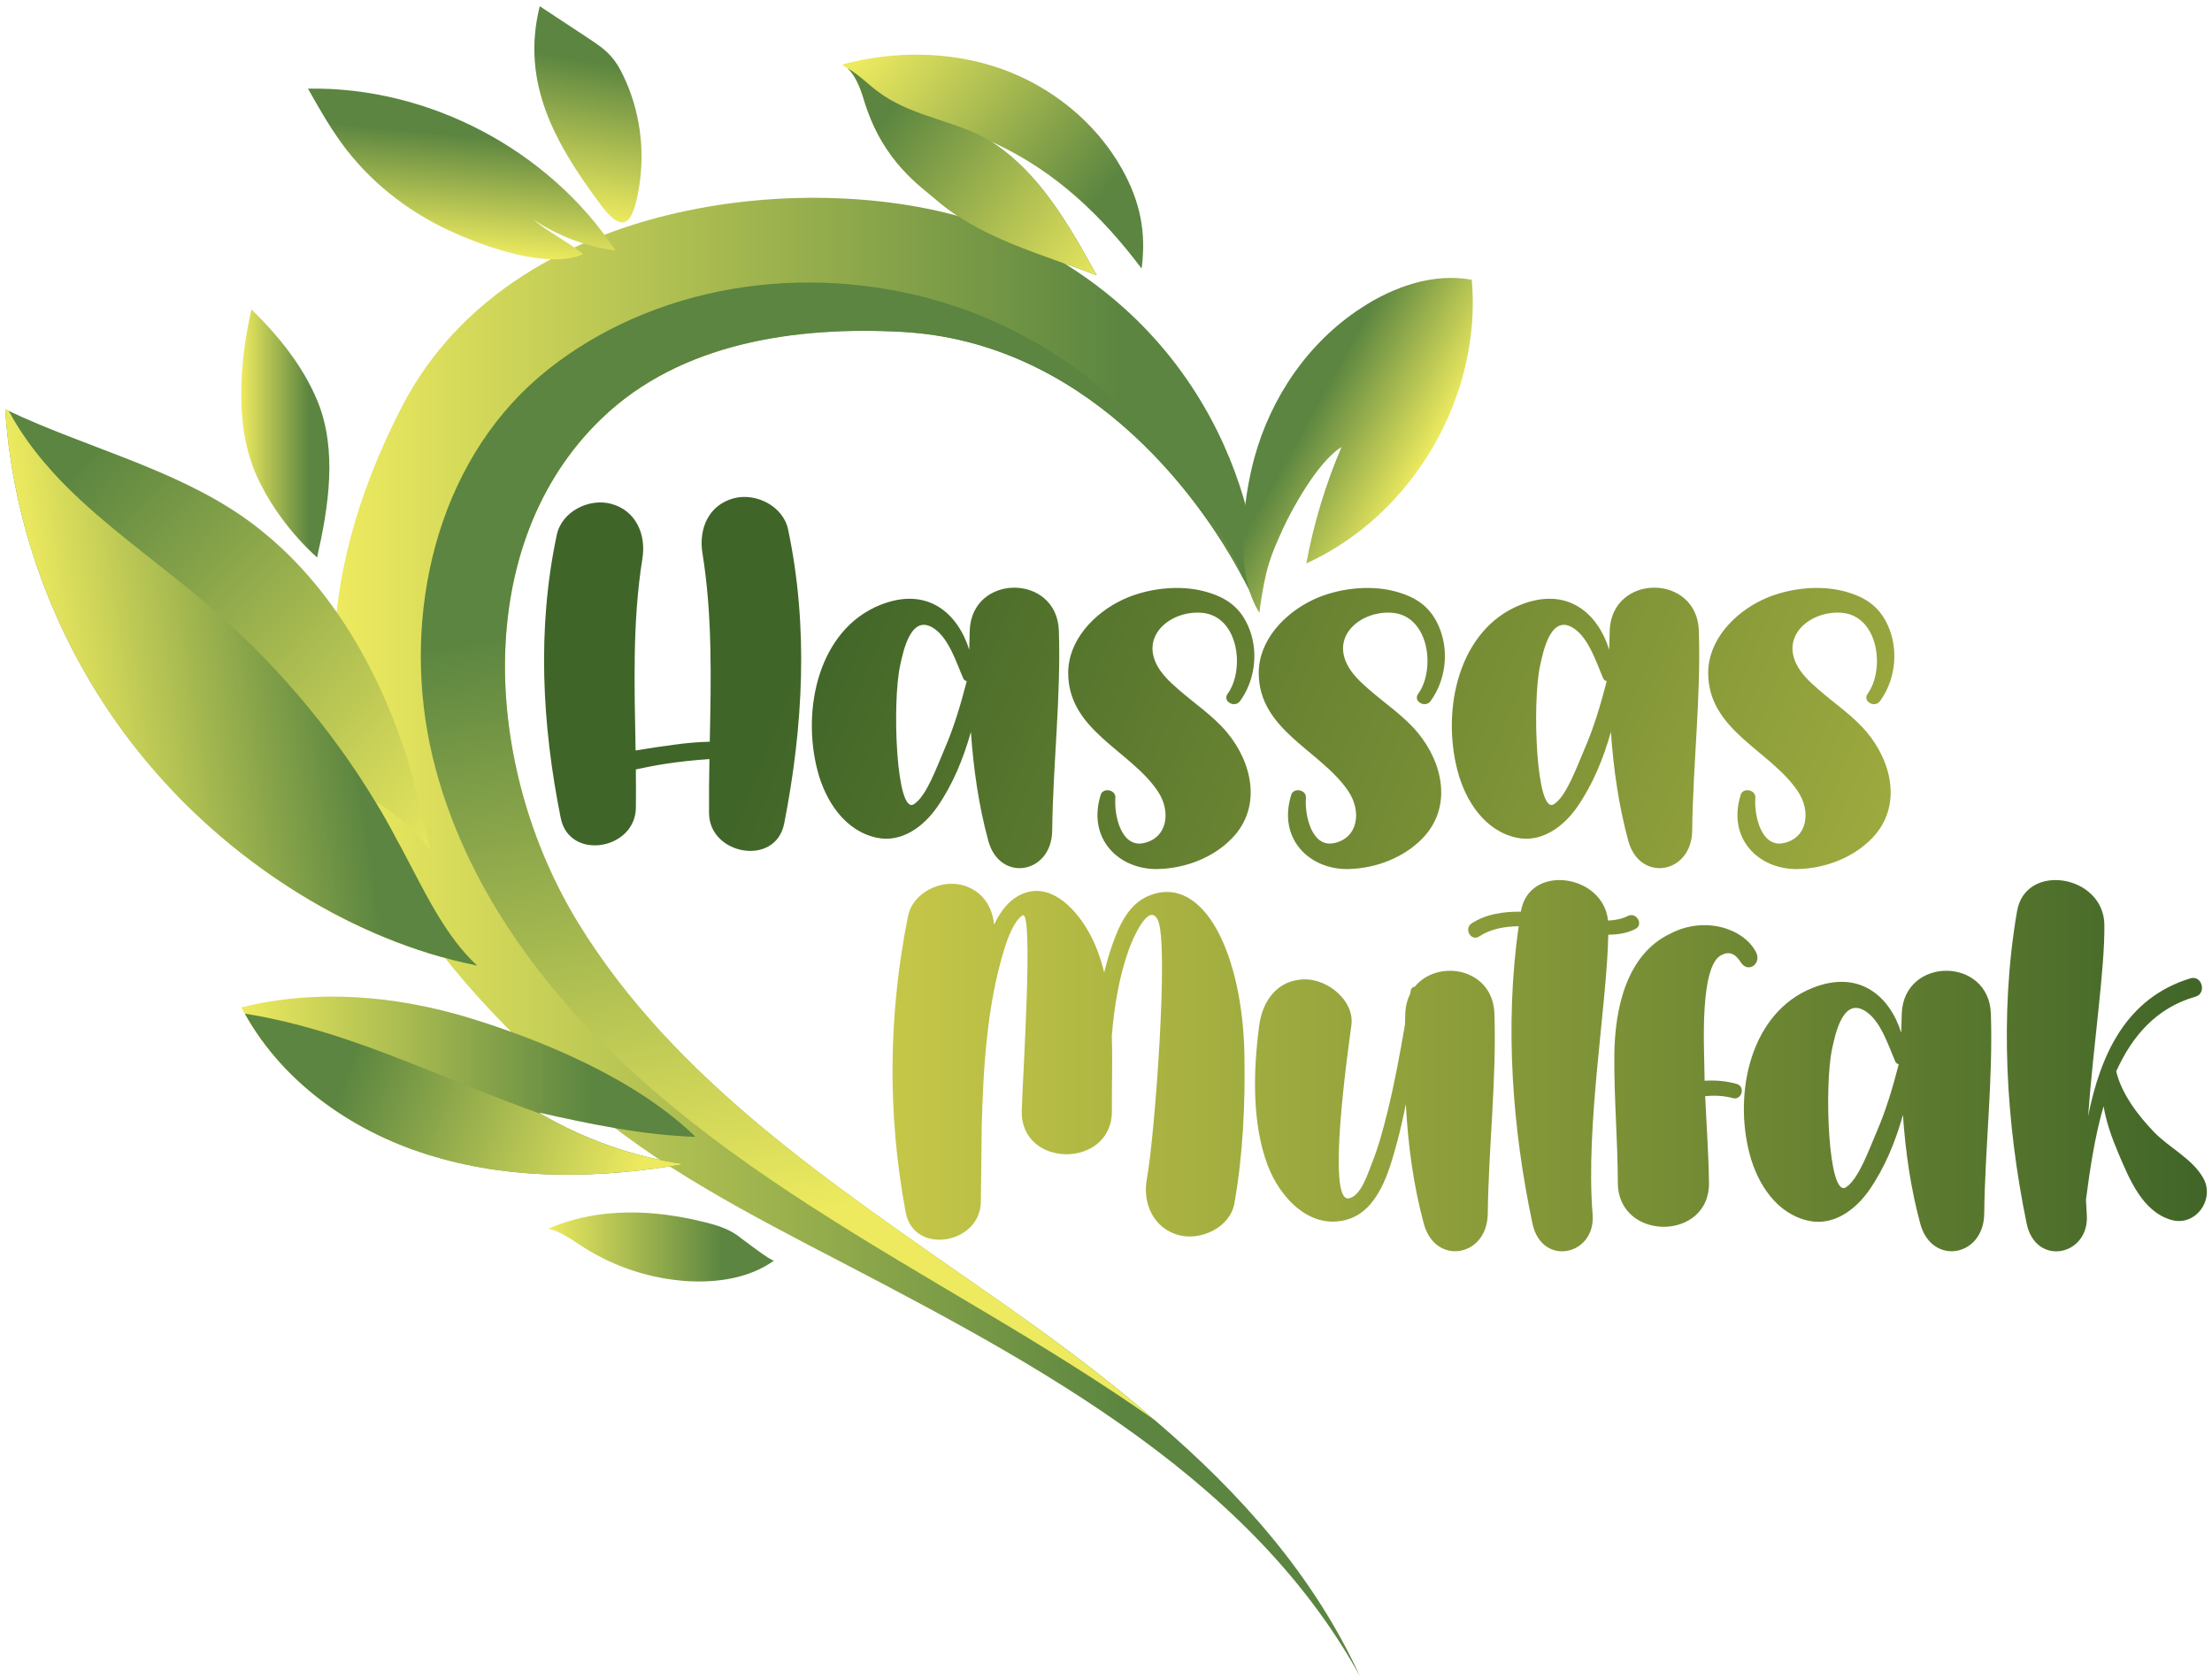 <svg version="1.2" xmlns="http://www.w3.org/2000/svg" viewBox="15 9 1067 811" width="1068" height="811">
	<defs>
		<linearGradient id="g1" x2="1" gradientUnits="userSpaceOnUse" gradientTransform="matrix(495.241,0,0,713.702,175.715,104.56)">
			<stop offset="0" stop-color="#edea5f"/>
			<stop offset=".773" stop-color="#5b8540"/>
		</linearGradient>
		<linearGradient id="g2" x2="1" gradientUnits="userSpaceOnUse" gradientTransform="matrix(219.304,0,0,86.023,130.984,490.295)">
			<stop offset="0" stop-color="#edea5f"/>
			<stop offset=".773" stop-color="#5b8540"/>
		</linearGradient>
		<linearGradient id="g3" x2="1" gradientUnits="userSpaceOnUse" gradientTransform="matrix(6.57,-72.286,154.474,14.039,156.711,123.098)">
			<stop offset="0" stop-color="#edea5f"/>
			<stop offset=".773" stop-color="#5b8540"/>
		</linearGradient>
		<linearGradient id="g4" x2="1" gradientUnits="userSpaceOnUse" gradientTransform="matrix(-63.511,-383.636,269.008,-44.534,30.874,655.982)">
			<stop offset="0" stop-color="#edea5f"/>
			<stop offset=".773" stop-color="#5b8540"/>
		</linearGradient>
		<linearGradient id="g5" x2="1" gradientUnits="userSpaceOnUse" gradientTransform="matrix(-181.934,-68.914,12.237,-32.305,310.885,609.078)">
			<stop offset="0" stop-color="#edea5f"/>
			<stop offset=".773" stop-color="#5b8540"/>
		</linearGradient>
		<linearGradient id="g6" x2="1" gradientUnits="userSpaceOnUse" gradientTransform="matrix(-247.261,-238.392,82.367,-85.432,31.997,634.522)">
			<stop offset="0" stop-color="#edea5f"/>
			<stop offset=".773" stop-color="#5b8540"/>
		</linearGradient>
		<linearGradient id="g7" x2="1" gradientUnits="userSpaceOnUse" gradientTransform="matrix(185.679,-27.105,43.168,295.723,16.118,206.738)">
			<stop offset="0" stop-color="#edea5f"/>
			<stop offset=".773" stop-color="#5b8540"/>
		</linearGradient>
		<linearGradient id="g8" x2="1" gradientUnits="userSpaceOnUse" gradientTransform="matrix(42.553,0,0,119.808,130.984,158.369)">
			<stop offset="0" stop-color="#edea5f"/>
			<stop offset=".773" stop-color="#5b8540"/>
		</linearGradient>
		<linearGradient id="g9" x2="1" gradientUnits="userSpaceOnUse" gradientTransform="matrix(-67.007,-37.257,92.47,-166.309,745.12,155.269)">
			<stop offset="0" stop-color="#edea5f"/>
			<stop offset=".773" stop-color="#5b8540"/>
		</linearGradient>
		<linearGradient id="g10" x2="1" gradientUnits="userSpaceOnUse" gradientTransform="matrix(16.312,-94.832,61.428,10.566,258.553,106.789)">
			<stop offset="0" stop-color="#edea5f"/>
			<stop offset=".773" stop-color="#5b8540"/>
		</linearGradient>
		<linearGradient id="g11" x2="1" gradientUnits="userSpaceOnUse" gradientTransform="matrix(133.428,108.387,-46.812,57.627,471.434,-14.375)">
			<stop offset="0" stop-color="#edea5f"/>
			<stop offset=".773" stop-color="#5b8540"/>
		</linearGradient>
		<linearGradient id="g12" x2="1" gradientUnits="userSpaceOnUse" gradientTransform="matrix(-136.988,-106.401,26.481,-34.095,510.515,194.911)">
			<stop offset="0" stop-color="#edea5f"/>
			<stop offset=".773" stop-color="#5b8540"/>
		</linearGradient>
		<linearGradient id="g13" x2="1" gradientUnits="userSpaceOnUse" gradientTransform="matrix(109.056,0,0,33.324,279.285,594.549)">
			<stop offset="0" stop-color="#edea5f"/>
			<stop offset=".773" stop-color="#5b8540"/>
		</linearGradient>
		<linearGradient id="g14" x2="1" gradientUnits="userSpaceOnUse" gradientTransform="matrix(-688.5,-285,152.791,-369.111,1093.5,593.859)">
			<stop offset="0" stop-color="#c5c748"/>
			<stop offset="1" stop-color="#406528"/>
		</linearGradient>
		<linearGradient id="g15" x2="1" gradientUnits="userSpaceOnUse" gradientTransform="matrix(634.58,0,0,179.301,445.433,434)">
			<stop offset="0" stop-color="#c5c748"/>
			<stop offset="1" stop-color="#406528"/>
		</linearGradient>
	</defs>
	<style>
		.s0 { fill: url(#g1) } 
		.s1 { fill: url(#g2) } 
		.s2 { fill: url(#g3) } 
		.s3 { fill: url(#g4) } 
		.s4 { fill: url(#g5) } 
		.s5 { fill: url(#g6) } 
		.s6 { fill: url(#g7) } 
		.s7 { fill: url(#g8) } 
		.s8 { fill: url(#g9) } 
		.s9 { fill: url(#g10) } 
		.s10 { fill: url(#g11) } 
		.s11 { fill: url(#g12) } 
		.s12 { fill: url(#g13) } 
		.s13 { fill: url(#g14) } 
		.s14 { fill: url(#g15) } 
	</style>
	<g id="Layer 1">
		<g id="&lt;Group&gt;">
			<path id="&lt;Path&gt;" class="s0" d="m671 818.3c-55.3-100.2-164.9-155.3-266.4-208.2-44.6-23.4-89.7-48.1-124.8-84.3-38.5-39.5-162.5-143.3-71.3-320.3 55.5-107.8 215.3-116.6 289.7-84.9 101.1 43 126.4 136.8 124.3 184-2-4.4-4.3-9.8-7.3-15.3-22.7-43.8-78-115.1-164.8-120-52.1-2.9-107.4 5.4-145.1 41.5-63.8 60.9-57.6 169.1-11.5 244.2 46.2 75.3 122.3 125.7 194.6 176.3 28.6 19.8 56.8 40.2 83.2 63.2 0.4 0.2 0.7 0.4 0.9 0.7 40.8 34.8 76.3 74.6 98.5 123.1z"/>
			<path id="&lt;Path&gt;" class="s1" d="m275.8 547c21.1 12.3 44.5 20.6 68.7 24.2-39.7 6.8-81.2 7.9-120.1-3.6-37.7-10.9-72.6-34.7-91.7-69.1-0.7-0.9-1.1-2-1.7-3 36.1-9 74.4-5.8 110.2 5.1 36.8 11.3 81 30 109.1 57.4-25.3-0.8-51.1-6.2-75.5-11.7 0.4 0.2 0.6 0.4 1 0.7z"/>
			<path id="&lt;Path&gt;" class="s2" d="m179.4 78.1c-6.1-8.4-11.2-17.4-16.2-26.3 58.4-1 116.3 29.5 148.5 78.2-14.2-1.9-28-7.1-39.9-15.1 7.6 6.3 16.8 10.8 24.3 16.8-17.3 7.8-49.5-4.2-65.4-11.7-20.2-9.5-38.2-23.8-51.3-41.9z"/>
			<path id="&lt;Path&gt;" class="s3" d="m488.4 631.3c28.6 19.8 56.8 40.2 83.2 63.2-26.4-18.5-54-35.5-81.9-52.1-55.7-33.2-112.3-65.5-161.2-108.1-48.9-42.5-90-96.7-105.1-159.7-15.1-63-0.6-135.3 46.8-179.5 11.5-10.7 24.7-19.6 38.5-26.8 60-31.1 134.9-30 195.3 0.4 24.7 12.5 47 29.8 65.5 50.4 17.9 19.4 34.9 43.8 45.7 70.2-22.7-43.8-78-115.1-164.8-120-52.1-2.9-107.4 5.4-145.1 41.5-63.8 60.9-57.6 169.1-11.5 244.2 46.2 75.3 122.3 125.7 194.6 176.3z"/>
			<path id="&lt;Path&gt;" class="s4" d="m344.5 571.2c-39.7 6.8-81.2 7.9-120.1-3.6-37.7-10.9-72.6-34.7-91.7-69.1 26.4 4.2 52.1 12.9 77 22.7 21.9 8.5 43.8 17.9 66.1 25.8 21.1 12.3 44.5 20.6 68.7 24.2z"/>
			<g id="&lt;Group&gt;">
				<path id="&lt;Path&gt;" class="s5" d="m245 475.4c-0.5-0.2-0.7-0.2-1.1-0.3-59-12-115.3-48.5-154.2-93.2-42.4-48.4-68.5-111-72.7-175.3 0.5 0.4 1.1 0.5 1.6 0.8 37.2 17.6 78.6 27.5 112.5 50.7 38.5 26.6 63.5 68.3 78.3 112 5.5 15.9 8.7 33.1 13 49.6-7.5-9.2-16.1-17.8-26.6-23.4q5.1 8.3 9.5 16.7c1.2 2.4 2.7 4.8 3.9 7.2 10.3 19.3 20.1 40.7 35.8 55.2z"/>
				<path id="&lt;Path&gt;" class="s6" d="m245 475.4c-0.5-0.2-0.7-0.2-1.1-0.3-59-12-115.3-48.5-154.2-93.2-42.4-48.4-68.5-111-72.7-175.3 0.5 0.4 1.1 0.5 1.6 0.8 0.8 1.2 1.4 2.2 2 3.4 8.7 15.1 20.5 28.4 33.2 40.1 19.1 17.6 40.4 32.6 60 49.3 32.2 27.5 60.2 60 82 96.1q5.1 8.3 9.5 16.7c1.2 2.4 2.7 4.8 3.9 7.2 10.3 19.3 20.1 40.7 35.8 55.2z"/>
			</g>
			<path id="&lt;Path&gt;" class="s7" d="m167.8 202.7c-7-16.9-18.8-31.5-31.9-44.3-2.3 10.1-3.9 20.4-4.6 30.8-1 16 0.1 32.4 6.1 47.2 6.3 15.3 18 30.9 30.2 41.8 5.5-24.3 9.9-51.8 0.2-75.5z"/>
			<path id="&lt;Path&gt;" class="s8" d="m671.9 157.6c15.6-10.2 34.7-16.9 53.2-13.5 5 56.3-28.4 113.6-79.9 137 3.6-19.3 9.3-38.2 17-56.2-11.8 7.2-24.7 31.6-28.2 39.3-5.8 12.9-8.4 18.2-11.5 40.6-12.2-19.1-7.9-54.3-2.4-74.6 8-29.3 26.1-56 51.8-72.6z"/>
			<path id="&lt;Path&gt;" class="s9" d="m275.1 12q11.7 7.7 23.5 15.5c3.9 2.6 7.9 5.2 11 8.8 2.5 2.8 4.3 6 5.9 9.4 7.9 16.4 10.5 35.4 7.6 53.4-2.9 17.9-7.4 24.1-19.1 8.1-21.2-28.7-38.2-58-28.9-95.2z"/>
			<path id="&lt;Path&gt;" class="s10" d="m565.7 138.7c-19.2-25.5-41.3-46.6-70.2-60.2-0.9-0.4-1.5-0.8-2.4-1.1 23.2 14.9 37.5 40.2 50.9 64.5-26.8-10.2-55.6-17.7-77.2-36.2-8.1-7-25.4-18.3-34.5-46.3-1.9-6.2-4-13.2-8.7-17.5-0.2-0.2-0.5-0.4-0.7-0.4q-0.9-0.6-1.9-1.3c25.1-6.8 52.1-6.6 76.6 1.9 24.2 8.5 45.9 25.8 58.5 48.3 8.9 15.8 11.9 30.7 9.6 48.3z"/>
			<path id="&lt;Path&gt;" class="s11" d="m544 141.9c-26.8-10.2-55.6-17.7-77.2-36.2-8.1-7-25.4-18.3-34.5-46.3-1.9-6.2-4-13.2-8.7-17.5 5.5 3 10 7.9 15.3 11.7 14 10.4 32.1 13 48.1 20.4 2.1 1.1 4.2 2.2 6.1 3.4 23.2 14.9 37.5 40.2 50.9 64.5z"/>
			<path id="&lt;Path&gt;" class="s12" d="m279.3 602.3c6.3 1.6 11.7 5.7 17.2 9.2 15 9.5 32.4 15.1 50.1 16.2 14.6 0.8 29.9-1.5 41.7-10-1.1 0.8-16.1-10.9-18.2-12.4-4.8-3.2-9.8-4.7-15.4-6.1-15.9-4-32.6-5.8-49-3.9-9 1.1-18 3.4-26.4 7z"/>
		</g>
		<path id="Hassas" fill-rule="evenodd" class="s13" d="m321.51 399.1c0.08-6.17 0.05-12.35-0.01-18.53 4.61-0.97 9.21-1.92 13.83-2.63 7.18-1.12 14.43-1.87 21.7-2.37-0.16 8.74-0.27 17.47-0.19 26.19 0.19 20.16 32.16 25.95 36.29 4.91 9.18-46.8 11.8-95.08 1.87-142.02-2.41-11.33-15.7-17.91-26.38-14.98-12.17 3.35-16.83 14.91-14.98 26.38 4.88 30.16 4.16 60.67 3.55 91.15-5.66 0.12-11.35 0.63-17.15 1.43-6.11 0.83-12.4 1.72-18.67 2.79-0.52-30.98-1.62-62.04 3.3-92.71 1.83-11.42-2.95-23.07-14.98-26.37-10.67-2.94-23.95 3.59-26.37 14.97-9.61 45.17-7.13 91.68 1.9 136.7 4.18 20.86 36.01 15.44 36.29-4.91zm204.23-85.52c-0.9-27.69-42.1-27.72-43.04 0q-0.15 4.57-0.24 9.17c-5.62-17.87-20.39-30.63-42.88-21.64-29.88 11.94-38.14 50.46-30.34 80.14 3.81 14.51 13.13 29.07 28.67 32.33 12.03 2.51 22.6-5.5 29.09-14.86 7.54-10.86 12.61-23.29 16.28-36.27 1.22 17.83 3.76 35.56 8.4 52.62 5.52 20.27 30.59 16.02 30.84-4.94 0.38-32.18 4.27-64.36 3.22-96.55zm-55.11 56.92c-3.69 8.48-8.66 22.83-14.83 26.85-8.6 5.58-10.63-48.83-6.71-66.9 1.51-6.99 5.28-25.73 16.61-17.78 7.08 4.97 10.57 16.37 13.87 23.93 0.34 0.77 0.97 1.19 1.69 1.33-2.89 11.26-6.24 22.47-10.63 32.57zm112.95-28.46c-2.16-1.9-4.31-3.8-6.24-5.93-15.9-17.46 0.9-32.4 17.22-31.2 18.02 1.33 21.15 27.45 12.67 39.14-2.63 3.62 3.4 7.09 6 3.5 7.01-9.66 8.86-22.87 4.73-34.15-4.05-11.02-11.39-16.08-22.23-18.9-12.22-3.18-27.51-1.35-39.08 4.06-13.97 6.55-26.38 19.67-26.4 35.35-0.04 27.82 29.75 37.29 43.16 57.04 6.7 9.85 4.83 22.92-6.98 25.24-10.49 2.06-14.04-13.14-13.41-21.93 0.26-3.65-5.27-5.07-6.92-1.87-7.06 21.48 8.56 36.76 27.56 36.29 12.95-0.32 26.52-5.34 35.73-14.9 14.58-15.13 9.66-36.63-2.53-51.15-6.7-7.98-15.48-13.78-23.28-20.59zm92 0c-2.16-1.9-4.31-3.8-6.24-5.93-15.9-17.46 0.9-32.4 17.22-31.2 18.02 1.33 21.15 27.45 12.67 39.14-2.63 3.62 3.4 7.09 6 3.5 7.01-9.66 8.86-22.87 4.73-34.15-4.05-11.02-11.39-16.08-22.23-18.9-12.22-3.18-27.51-1.35-39.08 4.06-13.97 6.55-26.38 19.67-26.4 35.35-0.04 27.82 29.75 37.29 43.16 57.04 6.7 9.85 4.83 22.92-6.98 25.24-10.49 2.06-14.04-13.14-13.41-21.93 0.26-3.65-5.27-5.07-6.92-1.87-7.06 21.48 8.56 36.76 27.56 36.29 12.95-0.32 26.52-5.34 35.73-14.9 14.58-15.13 9.66-36.63-2.53-51.15-6.7-7.98-15.48-13.78-23.28-20.59zm159.16-28.46c-0.9-27.69-42.1-27.72-43.04 0q-0.15 4.57-0.24 9.17c-5.62-17.87-20.39-30.63-42.88-21.64-29.88 11.94-38.14 50.46-30.34 80.14 3.81 14.51 13.13 29.07 28.67 32.33 12.03 2.51 22.6-5.5 29.09-14.86 7.54-10.86 12.61-23.29 16.28-36.27 1.22 17.83 3.76 35.56 8.4 52.62 5.52 20.27 30.59 16.02 30.84-4.94 0.38-32.18 4.27-64.36 3.22-96.55zm-55.11 56.92c-3.69 8.48-8.66 22.83-14.83 26.85-8.6 5.58-10.63-48.83-6.71-66.9 1.51-6.99 5.28-25.73 16.61-17.78 7.08 4.97 10.57 16.37 13.87 23.93 0.34 0.77 0.97 1.19 1.69 1.33-2.89 11.26-6.24 22.47-10.63 32.57zm112.95-28.46c-2.16-1.9-4.31-3.8-6.24-5.93-15.9-17.46 0.9-32.4 17.22-31.2 18.02 1.33 21.15 27.45 12.67 39.14-2.63 3.62 3.4 7.09 6 3.5 7.01-9.66 8.86-22.87 4.73-34.15-4.05-11.02-11.39-16.08-22.23-18.9-12.22-3.18-27.51-1.35-39.08 4.06-13.97 6.55-26.38 19.67-26.4 35.35-0.04 27.82 29.75 37.29 43.16 57.04 6.7 9.85 4.83 22.92-6.98 25.24-10.49 2.06-14.04-13.14-13.41-21.93 0.26-3.65-5.27-5.07-6.92-1.87-7.06 21.48 8.56 36.76 27.56 36.29 12.95-0.32 26.52-5.34 35.73-14.9 14.58-15.13 9.66-36.63-2.53-51.15-6.7-7.98-15.48-13.78-23.28-20.59z"/>
		<path id="Mutfak" fill-rule="evenodd" class="s14" d="m551.35 545.39c-0.1-11.25 0.36-23.69-0.04-36.15 1.18-14.42 3.53-28.71 8.36-42.08 1.45-4.01 9.36-23 13.85-13.87 5.49 11.15-1.53 104.7-5.31 125.18-2.14 11.63 3.2 23.64 15.31 26.97 10.59 2.91 24.91-3.59 26.97-15.31 4.16-23.6 5.26-47.82 4.84-71.79-0.85-48.3-19.52-87.51-46-76.82-9.74 3.94-14.32 13.96-17.68 23.43-1.59 4.47-2.9 9.04-4.02 13.69-1.85-7.62-4.56-14.87-8.54-21.4-6.23-10.21-17.77-22.32-31.22-16.45-6.05 2.64-10.31 8.12-13.4 14.78-0.82-8.74-5.68-16.48-15.18-19.09-10.57-2.9-24.09 3.57-26.38 14.98-9.52 47.34-10.02 95.53-1.13 142.98 3.92 20.96 35.96 15.35 36.29-4.91 0.19-12.17 0.27-24.35 0.42-36.51 0.78-29.1 2.59-58.98 11.05-86.16 1.42-4.55 4.56-13.23 8.64-15.79 5.48-3.43 0.05 78.36-0.36 94.32-0.72 27.98 43.76 28.08 43.53 0zm184.69-46.81c-0.72-22.25-27.45-26.63-38.42-13.11-0.96 0.12-1.79 0.76-2.01 2.08q-0.12 0.7-0.24 1.4c-1.38 2.72-2.24 5.92-2.37 9.63q-0.09 2.6-0.15 5.2c-2.45 14.23-5.05 28.43-8.51 42.44-2.07 8.38-4.36 16.81-7.57 24.84-1.98 4.95-5.13 15.39-10.95 16.64-8.48 1.83-4.75-41.11 1.14-83.5 1.66-11.92-11.35-22.25-22.24-22.25-13.33 0-20.67 10.28-22.25 22.25-2.82 21.38-3.65 46.75 3.96 67.21 5.87 15.8 20.6 31.93 38.79 26.45 14.9-4.49 20.12-23.64 23.7-36.82 1.68-6.21 3.09-12.49 4.34-18.81 1.06 19.59 3.62 39.12 8.72 57.84 5.52 20.27 30.59 16.02 30.84-4.94 0.38-32.18 4.27-64.36 3.22-96.55zm64.38-47.22c-2.74 1.41-6.01 2.04-9.53 2.2-2.26-22.5-38.23-27.71-42.08-4.38q-0.01 0.05-0.02 0.09c-8.38-0.07-16.78 1.09-23.77 5.68-3.89 2.56-0.25 8.85 3.67 6.27 5.52-3.63 12.18-4.82 19.05-4.92-6.82 47.92-3.03 97.88 6.67 143.6 4.48 21.12 30.69 15.48 29.03-4.55-3.53-42.6 7.02-101.9 7.57-134.95 4.63-0.04 9.12-0.73 13.08-2.77 4.15-2.14 0.48-8.41-3.67-6.27zm61.7 17.03c-6.38-11.42-25.06-17.02-41.26-8.46-21.14 10.11-26.74 36.25-26.93 58.78-0.17 20.52 1.63 40.98 1.7 61.49 0.08 28.31 44.35 28.36 44 0-0.17-13.97-1.22-27.9-1.83-41.85 4.37-0.38 8.77-0.29 13.27 0.95 4.43 1.23 6.32-5.65 1.89-6.87-5.17-1.43-10.22-1.85-15.44-1.5q-0.11-3.85-0.15-7.7c-0.07-8.93-2.17-47.59 8.15-52.96 3.8-1.98 6.78-0.85 9.43 3.41 3.55 5.7 10.6 0.55 7.17-5.29zm113.62 30.19c-0.9-27.69-42.1-27.72-43.04 0q-0.15 4.57-0.24 9.17c-5.62-17.87-20.39-30.63-42.88-21.64-29.88 11.94-38.14 50.46-30.34 80.14 3.81 14.51 13.13 29.07 28.67 32.33 12.03 2.51 22.6-5.5 29.09-14.86 7.54-10.86 12.61-23.29 16.28-36.27 1.22 17.83 3.76 35.56 8.4 52.62 5.52 20.27 30.59 16.02 30.84-4.94 0.38-32.18 4.27-64.36 3.22-96.55zm-55.11 56.92c-3.69 8.48-8.66 22.83-14.83 26.85-8.6 5.58-10.63-48.83-6.71-66.9 1.51-6.99 5.28-25.73 16.61-17.78 7.08 4.97 10.57 16.37 13.87 23.93 0.34 0.77 0.97 1.19 1.69 1.33-2.89 11.26-6.24 22.47-10.63 32.57zm157.68 22.48c-5.21-9.4-16.39-14.61-23.76-22.26-7.65-7.92-15.66-18.34-18.3-29.33 7.62-16.92 19.31-30.67 38.2-36.05 5.68-1.62 3.22-10.6-2.44-8.86-31.14 9.58-43.35 36.93-49.32 66.49 2.55-34.94 8.11-70.94 7.84-92.45-0.3-24.02-38.06-30.37-42.17-6.45-8.6 50.02-5.24 102.69 4.63 150.75 4.34 21.15 30.58 15.68 29.05-4.36q-0.26-3.47-0.4-7.08c1.88-14.24 4.17-30.21 8.5-45.14 1.34 7.67 3.92 15.11 7.1 22.57 5.24 12.29 11.55 28.27 25.58 32.31 11.74 3.38 21.19-9.86 15.49-20.14z"/>
	</g>
</svg>